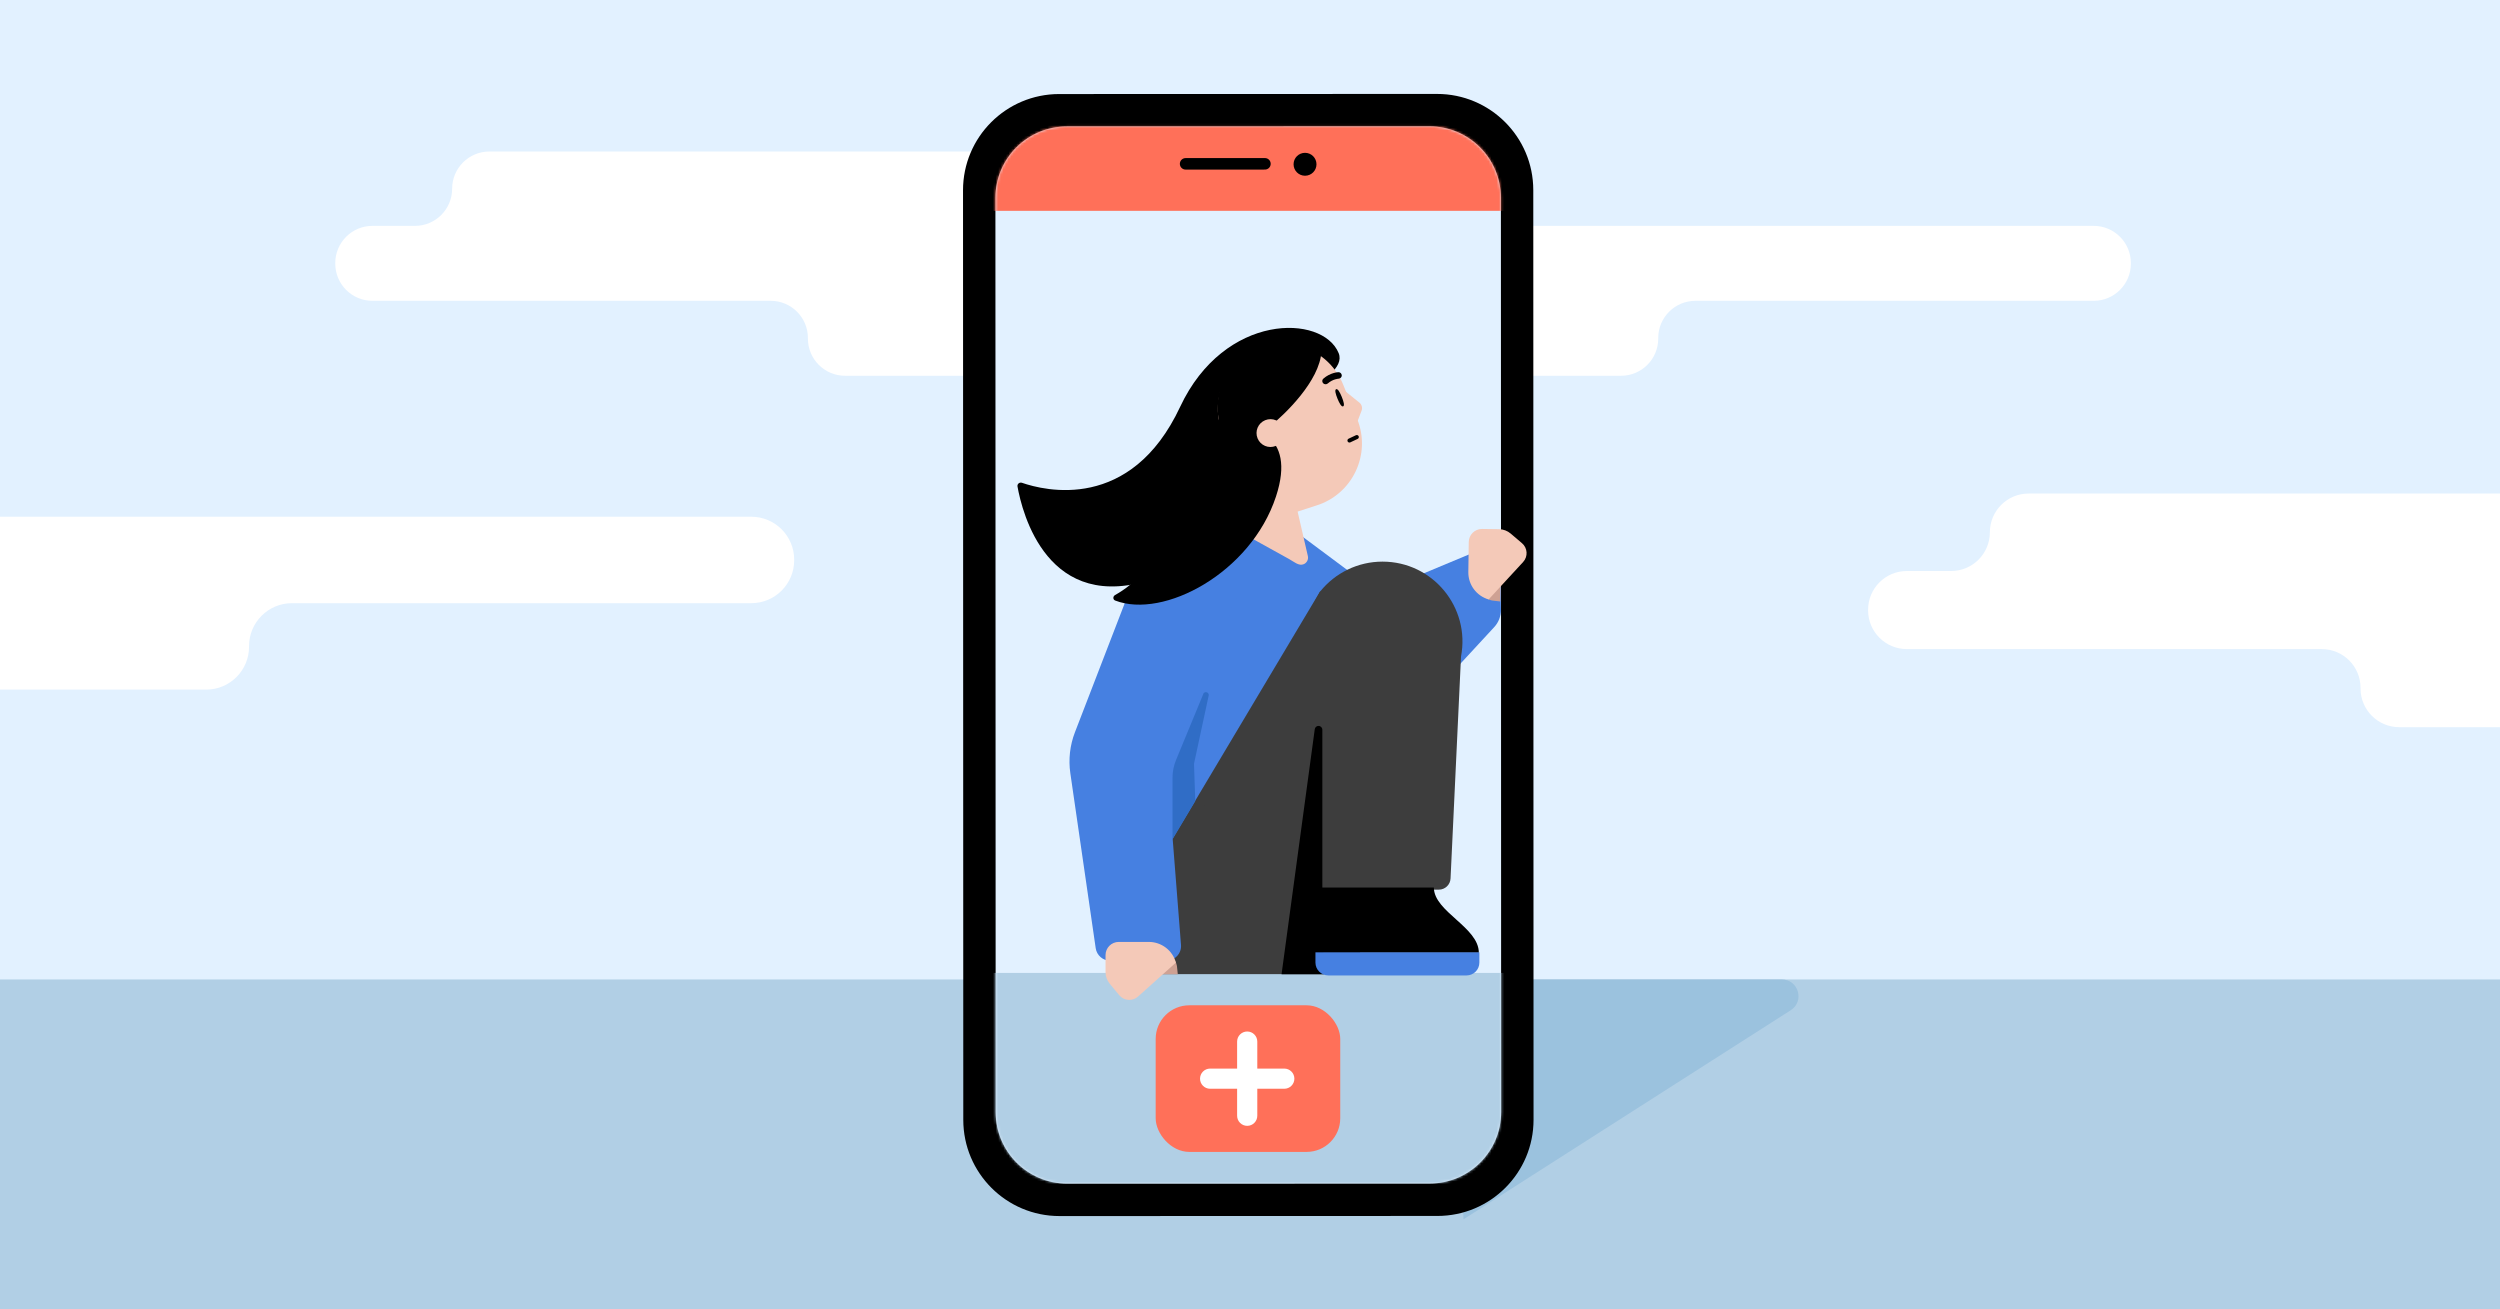 <svg width="968" height="507" viewBox="0 0 968 507" fill="none" xmlns="http://www.w3.org/2000/svg">
<rect x="0" y="0" width="968" height="507" fill="#333333" stroke="none"/>
<g clip-path="url(#clip0_14091_1378)">
<rect width="968" height="507" fill="#E2F1FF"/>
<path d="M144.21 116.478L298.426 116.478C306.372 116.478 312.821 122.921 312.821 130.873L312.821 131.103C312.821 139.048 319.265 145.498 327.216 145.498L627.671 145.498C635.617 145.498 642.067 139.054 642.067 131.103L642.067 130.873C642.067 122.928 648.51 116.478 656.462 116.478L810.677 116.478C818.623 116.478 825.073 110.035 825.073 102.083L825.073 101.853C825.073 93.908 818.629 87.458 810.677 87.458L507.749 87.458C499.803 87.458 493.353 81.015 493.353 73.063C493.353 65.117 486.91 58.668 478.958 58.668L189.466 58.668C181.52 58.668 175.07 65.111 175.07 73.063C175.07 81.009 168.627 87.458 160.675 87.458L144.21 87.458C136.265 87.458 129.815 93.902 129.815 101.853L129.815 102.083C129.815 110.028 136.259 116.478 144.21 116.478Z" fill="white"/>
<path d="M-477.779 233.549L-299.912 233.549C-290.747 233.549 -283.309 240.981 -283.309 250.153L-283.309 250.417C-283.309 259.581 -275.877 267.02 -266.706 267.02L79.83 267.02C88.995 267.02 96.433 259.588 96.433 250.417L96.433 250.153C96.433 240.988 103.865 233.55 113.037 233.55L290.904 233.55C300.069 233.55 307.507 226.118 307.507 216.946L307.507 216.682C307.507 207.518 300.076 200.079 290.904 200.079L-58.485 200.079C-67.649 200.079 -75.088 192.647 -75.088 183.476C-75.088 174.311 -82.519 166.873 -91.691 166.873L-425.583 166.873C-434.748 166.873 -442.186 174.304 -442.186 183.476C-442.186 192.64 -449.618 200.079 -458.789 200.079L-477.779 200.079C-486.944 200.079 -494.382 207.511 -494.382 216.682L-494.382 216.946C-494.382 226.111 -486.951 233.549 -477.779 233.549Z" fill="white"/>
<path d="M738.326 251.329L898.999 251.329C907.277 251.329 913.997 258.042 913.997 266.327L913.997 266.566C913.996 274.844 920.71 281.564 928.995 281.564L1242.03 281.564C1250.31 281.564 1257.03 274.85 1257.03 266.566L1257.03 266.327C1257.03 258.048 1263.74 251.329 1272.03 251.329L1432.7 251.329C1440.98 251.329 1447.7 244.615 1447.7 236.331L1447.7 236.092C1447.7 227.813 1440.98 221.094 1432.7 221.094L1117.09 221.094C1108.81 221.094 1102.09 214.38 1102.09 206.096C1102.09 197.817 1095.37 191.098 1087.09 191.098L785.476 191.098C777.197 191.098 770.478 197.811 770.478 206.096C770.478 214.374 763.765 221.094 755.48 221.094L738.326 221.094C730.047 221.094 723.328 227.807 723.328 236.092L723.328 236.331C723.328 244.609 730.041 251.329 738.326 251.329Z" fill="white"/>
<rect x="-1" y="379.245" width="995.647" height="138.083" fill="#B1CFE5"/>
<path d="M693.39 391.149L566.673 472.107L562.635 379.245H689.912C696.369 379.245 698.832 387.673 693.39 391.149Z" fill="#9BC2DE"/>
<path d="M556.428 36.373L410.123 36.414C389.547 36.42 372.877 53.099 372.883 73.675L372.985 433.619C372.991 454.195 389.687 470.865 410.246 470.859L556.551 470.817C577.126 470.811 593.796 454.132 593.79 433.557L593.688 73.612C593.682 53.037 576.986 36.367 556.428 36.373Z" fill="black"/>
<path d="M581.249 430.563L581.149 76.596C581.145 61.294 568.736 48.909 553.451 48.913L413.106 48.953C397.804 48.957 385.419 61.366 385.423 76.651L385.523 430.619C385.528 445.921 397.92 458.306 413.222 458.302L553.567 458.262C568.852 458.258 581.254 445.865 581.249 430.563Z" fill="#E2F1FF"/>
<mask id="mask0_14091_1378" style="mask-type:luminance" maskUnits="userSpaceOnUse" x="385" y="48" width="197" height="411">
<path d="M581.249 430.563L581.149 76.596C581.145 61.294 568.736 48.909 553.451 48.913L413.106 48.953C397.804 48.957 385.419 61.366 385.423 76.651L385.523 430.619C385.528 445.921 397.92 458.306 413.222 458.302L553.567 458.262C568.852 458.258 581.254 445.865 581.249 430.563Z" fill="white"/>
</mask>
<g mask="url(#mask0_14091_1378)">
<rect x="380.957" y="30.703" width="204.534" height="50.931" fill="#FF7059"/>
<path d="M505.307 68.045C507.758 68.045 509.743 66.058 509.743 63.608C509.742 61.157 507.755 59.172 505.305 59.172C502.855 59.173 500.869 61.16 500.87 63.61C500.87 66.06 502.857 68.046 505.307 68.045Z" fill="black"/>
<path d="M459.065 61.211L489.786 61.203C491.008 61.202 492.013 62.19 492.013 63.429C492.014 64.651 491.026 65.656 489.787 65.656L459.066 65.665C457.844 65.665 456.84 64.678 456.839 63.439C456.839 62.217 457.826 61.212 459.065 61.211Z" fill="black"/>
<rect x="380.957" y="376.713" width="205.343" height="81.652" fill="#B1CFE5"/>
</g>
<rect x="447.48" y="389.25" width="71.463" height="56.77" rx="13.021" fill="#FF7059"/>
<path fill-rule="evenodd" clip-rule="evenodd" d="M482.917 399.396C485.075 399.396 486.824 401.144 486.824 403.302L486.824 432.021C486.824 434.178 485.075 435.927 482.917 435.927C480.76 435.927 479.011 434.178 479.011 432.021L479.011 403.302C479.011 401.144 480.76 399.396 482.917 399.396Z" fill="white"/>
<path fill-rule="evenodd" clip-rule="evenodd" d="M501.183 417.661C501.183 419.819 499.434 421.568 497.277 421.568L468.558 421.568C466.401 421.568 464.652 419.819 464.652 417.661C464.652 415.504 466.401 413.755 468.558 413.755L497.277 413.755C499.434 413.755 501.183 415.504 501.183 417.661Z" fill="white"/>
<path d="M540.224 355.634C539.94 359.765 536.506 362.97 532.366 362.97L448.293 355.634H436.831C434.273 355.634 432.065 366.644 431.633 364.123C435.271 292.981 456.289 215.403 467.095 208.852L467.095 201.687C469.828 200.028 472.97 199.151 476.169 199.151L491.96 198.049C495.159 198.049 498.83 204.07 501.562 205.729L526.515 224.316C537.322 230.867 532.022 260.632 536.621 272.418L543.847 302.952L540.224 355.634Z" fill="#4680E1"/>
<path d="M544.383 279.817L500.728 315.388L480.517 251.522L580.804 209.67L581.156 236.086C581.189 238.568 580.269 240.967 578.585 242.79L544.383 279.817Z" fill="#4680E1"/>
<path d="M511.264 228.777L436.077 354.827C430.198 364.683 437.299 377.186 448.774 377.186V377.186H526.613V305.441L511.264 228.777Z" fill="#3D3D3D"/>
<path d="M557.11 344.476C559.539 344.476 561.539 342.568 561.654 340.142L565.706 254.229C569.357 235.149 554.729 217.459 535.302 217.459C525.885 217.459 516.986 221.741 511.112 229.099L465.449 313.274L472.769 330.297L512.072 344.476" fill="#3D3D3D"/>
<path d="M512.008 350.151V282.547C512.008 281.732 511.345 281.069 510.531 281.069C509.792 281.069 509.166 281.618 509.072 282.351L496.218 377.226H512.57L512.002 350.151H512.008Z" fill="black"/>
<path d="M555.2 343.646H511.757C511.757 356.292 509.131 356.292 509.131 368.931H572.607C572.607 358.967 555.193 353.062 555.193 343.646H555.2Z" fill="black"/>
<path d="M509.34 368.748H572.816V372.701C572.816 375.459 570.581 377.695 567.823 377.695H514.334C511.576 377.695 509.34 375.459 509.34 372.701V368.748Z" fill="#4680E1"/>
<path d="M429.854 371.977C427.042 371.977 424.657 369.913 424.253 367.131L414.431 299.388C413.655 294.038 414.27 288.578 416.216 283.534L440.93 219.473L487.102 210.833L451.844 296.678L457.285 365.875C457.544 369.165 454.944 371.977 451.643 371.977L429.854 371.977Z" fill="#4680E1"/>
<path d="M470.572 174.193L484.549 159.285C484.549 159.285 522.834 147.822 518.328 136.737C512.168 121.581 474.104 120.906 456.938 157.55C437.807 198.387 404.36 189.946 395.719 186.941C394.779 186.615 393.801 187.38 393.975 188.36C395.755 198.387 405.559 238.347 447.17 223.997C469.509 216.294 470.572 174.193 470.572 174.193Z" fill="black"/>
<path d="M487.693 202.855L473.413 167.808C468.171 154.938 474.354 140.249 487.227 135.005C500.101 129.762 514.786 135.946 520.03 148.82L525.487 162.219C531.076 175.938 523.662 191.493 509.489 195.796" fill="#F4C9B8"/>
<path d="M525.352 169.231L522.508 170.569" stroke="black" stroke-width="1.57" stroke-linecap="round"/>
<path d="M517.873 154.355C518.622 156.193 519.434 157.597 520.059 157.343C520.685 157.088 520.285 155.516 519.536 153.678C518.788 151.84 517.975 150.436 517.35 150.69C516.725 150.945 517.125 152.518 517.873 154.355Z" fill="black"/>
<path d="M519.061 146.329C519.366 146.08 519.552 145.707 519.532 145.298C519.497 144.618 518.905 144.079 518.196 144.111C518.058 144.117 515.071 144.267 512.409 146.606C511.876 147.07 511.835 147.852 512.312 148.377C512.788 148.89 513.601 148.928 514.133 148.464C516.078 146.747 518.281 146.63 518.309 146.629C518.592 146.614 518.849 146.488 519.061 146.329Z" fill="black"/>
<path d="M521.395 151.897L526.355 155.89C527.241 156.609 527.6 157.792 527.247 158.882L525.597 163.233L522.698 157.84L520.394 151.053L521.4 151.895L521.395 151.897Z" fill="#F4C9B8"/>
<path d="M475.941 203.613L490.997 194.267L502.282 197.41L506.412 215.337C506.691 216.626 506.018 217.931 504.807 218.452V218.452C502.924 219.262 501.012 217.504 499.219 216.51L475.941 203.613Z" fill="#F4C9B8"/>
<path fill-rule="evenodd" clip-rule="evenodd" d="M492.478 164.426C491.986 166.242 491.516 167.87 491.123 169.184C495.607 172.941 498.154 179.803 494.056 192.261C484.318 221.868 450.498 239.75 431.794 232.525C430.876 232.17 430.867 230.92 431.721 230.43C433.426 229.45 435.87 227.925 437.793 226.235C442.036 222.507 442.004 217.797 442.004 217.797L450.428 211.924C455.243 208.567 455.866 201.722 453.2 196.492C450.626 191.441 449.378 185.52 454.823 182.193C464.35 176.373 468.143 169.505 471.836 162.326C469.934 150.84 475.315 138.156 486.352 133.661C495.399 129.975 506.04 129.322 511.674 136.023C511.055 147.614 497.079 160.714 492.478 164.426ZM511.674 136.014C511.681 136.022 511.69 136.031 511.698 136.041C511.736 136.083 511.776 136.128 511.725 136.083C511.708 136.063 511.691 136.043 511.674 136.023C511.674 136.02 511.674 136.017 511.674 136.014ZM511.674 136.014C511.65 135.986 511.638 135.971 511.675 136.004C511.675 136.007 511.674 136.011 511.674 136.014Z" fill="black"/>
<path d="M496.904 165.654C495.781 162.897 492.64 161.575 489.883 162.698C487.126 163.821 485.803 166.962 486.926 169.719C488.049 172.476 491.19 173.799 493.947 172.676C496.704 171.553 498.027 168.411 496.904 165.654Z" fill="#F4C9B8"/>
<path d="M462.809 310.207L462.318 295.727L468.046 269.126C468.046 268.505 467.541 268 466.92 268C466.357 268 465.88 268.419 465.808 268.977L455.346 294.315C454.457 296.468 454 298.774 454 301.103L454 324.995L462.809 310.207Z" fill="#306DC6"/>
<path d="M431.845 376.597C431.689 377.619 432.283 378.563 433.208 378.903L432.051 383.42L440.299 377.226L456.045 377.226L455.704 374.002C455.276 371.436 453.055 369.555 450.454 369.555L438.739 369.555C436.074 369.555 433.819 371.526 433.463 374.167L433.375 374.825L434.035 374.825C432.984 374.825 432.01 375.555 431.845 376.597Z" fill="#CEA193"/>
<path d="M455.313 372.717C454.017 367.982 449.721 364.71 444.808 364.71H433.184C430.361 364.71 428.062 366.999 428.062 369.822V376.376C428.062 378.027 428.636 379.627 429.692 380.902L433.361 385.334C435.191 387.54 438.483 387.791 440.626 385.878L455.313 372.717Z" fill="#F4C9B8"/>
<path d="M580.604 208.69C581.628 208.549 582.563 209.156 582.891 210.085L587.424 208.991L581.115 217.152L580.895 232.897L577.675 232.511C575.115 232.046 573.266 229.8 573.302 227.198L573.466 215.484C573.504 212.82 575.506 210.593 578.151 210.274L578.811 210.195L578.801 210.855C578.816 209.804 579.56 208.841 580.604 208.69Z" fill="#CEA193"/>
<path d="M576.397 232.101C571.68 230.739 568.468 226.397 568.537 221.485L568.7 209.862C568.739 207.04 571.061 204.773 573.883 204.812L580.436 204.904C582.088 204.927 583.679 205.524 584.939 206.598L589.319 210.328C591.499 212.188 591.704 215.484 589.761 217.6L576.397 232.101Z" fill="#F4C9B8"/>
</g>
<defs>
<clipPath id="clip0_14091_1378">
<rect width="968" height="507" fill="white"/>
</clipPath>
</defs>
</svg>
